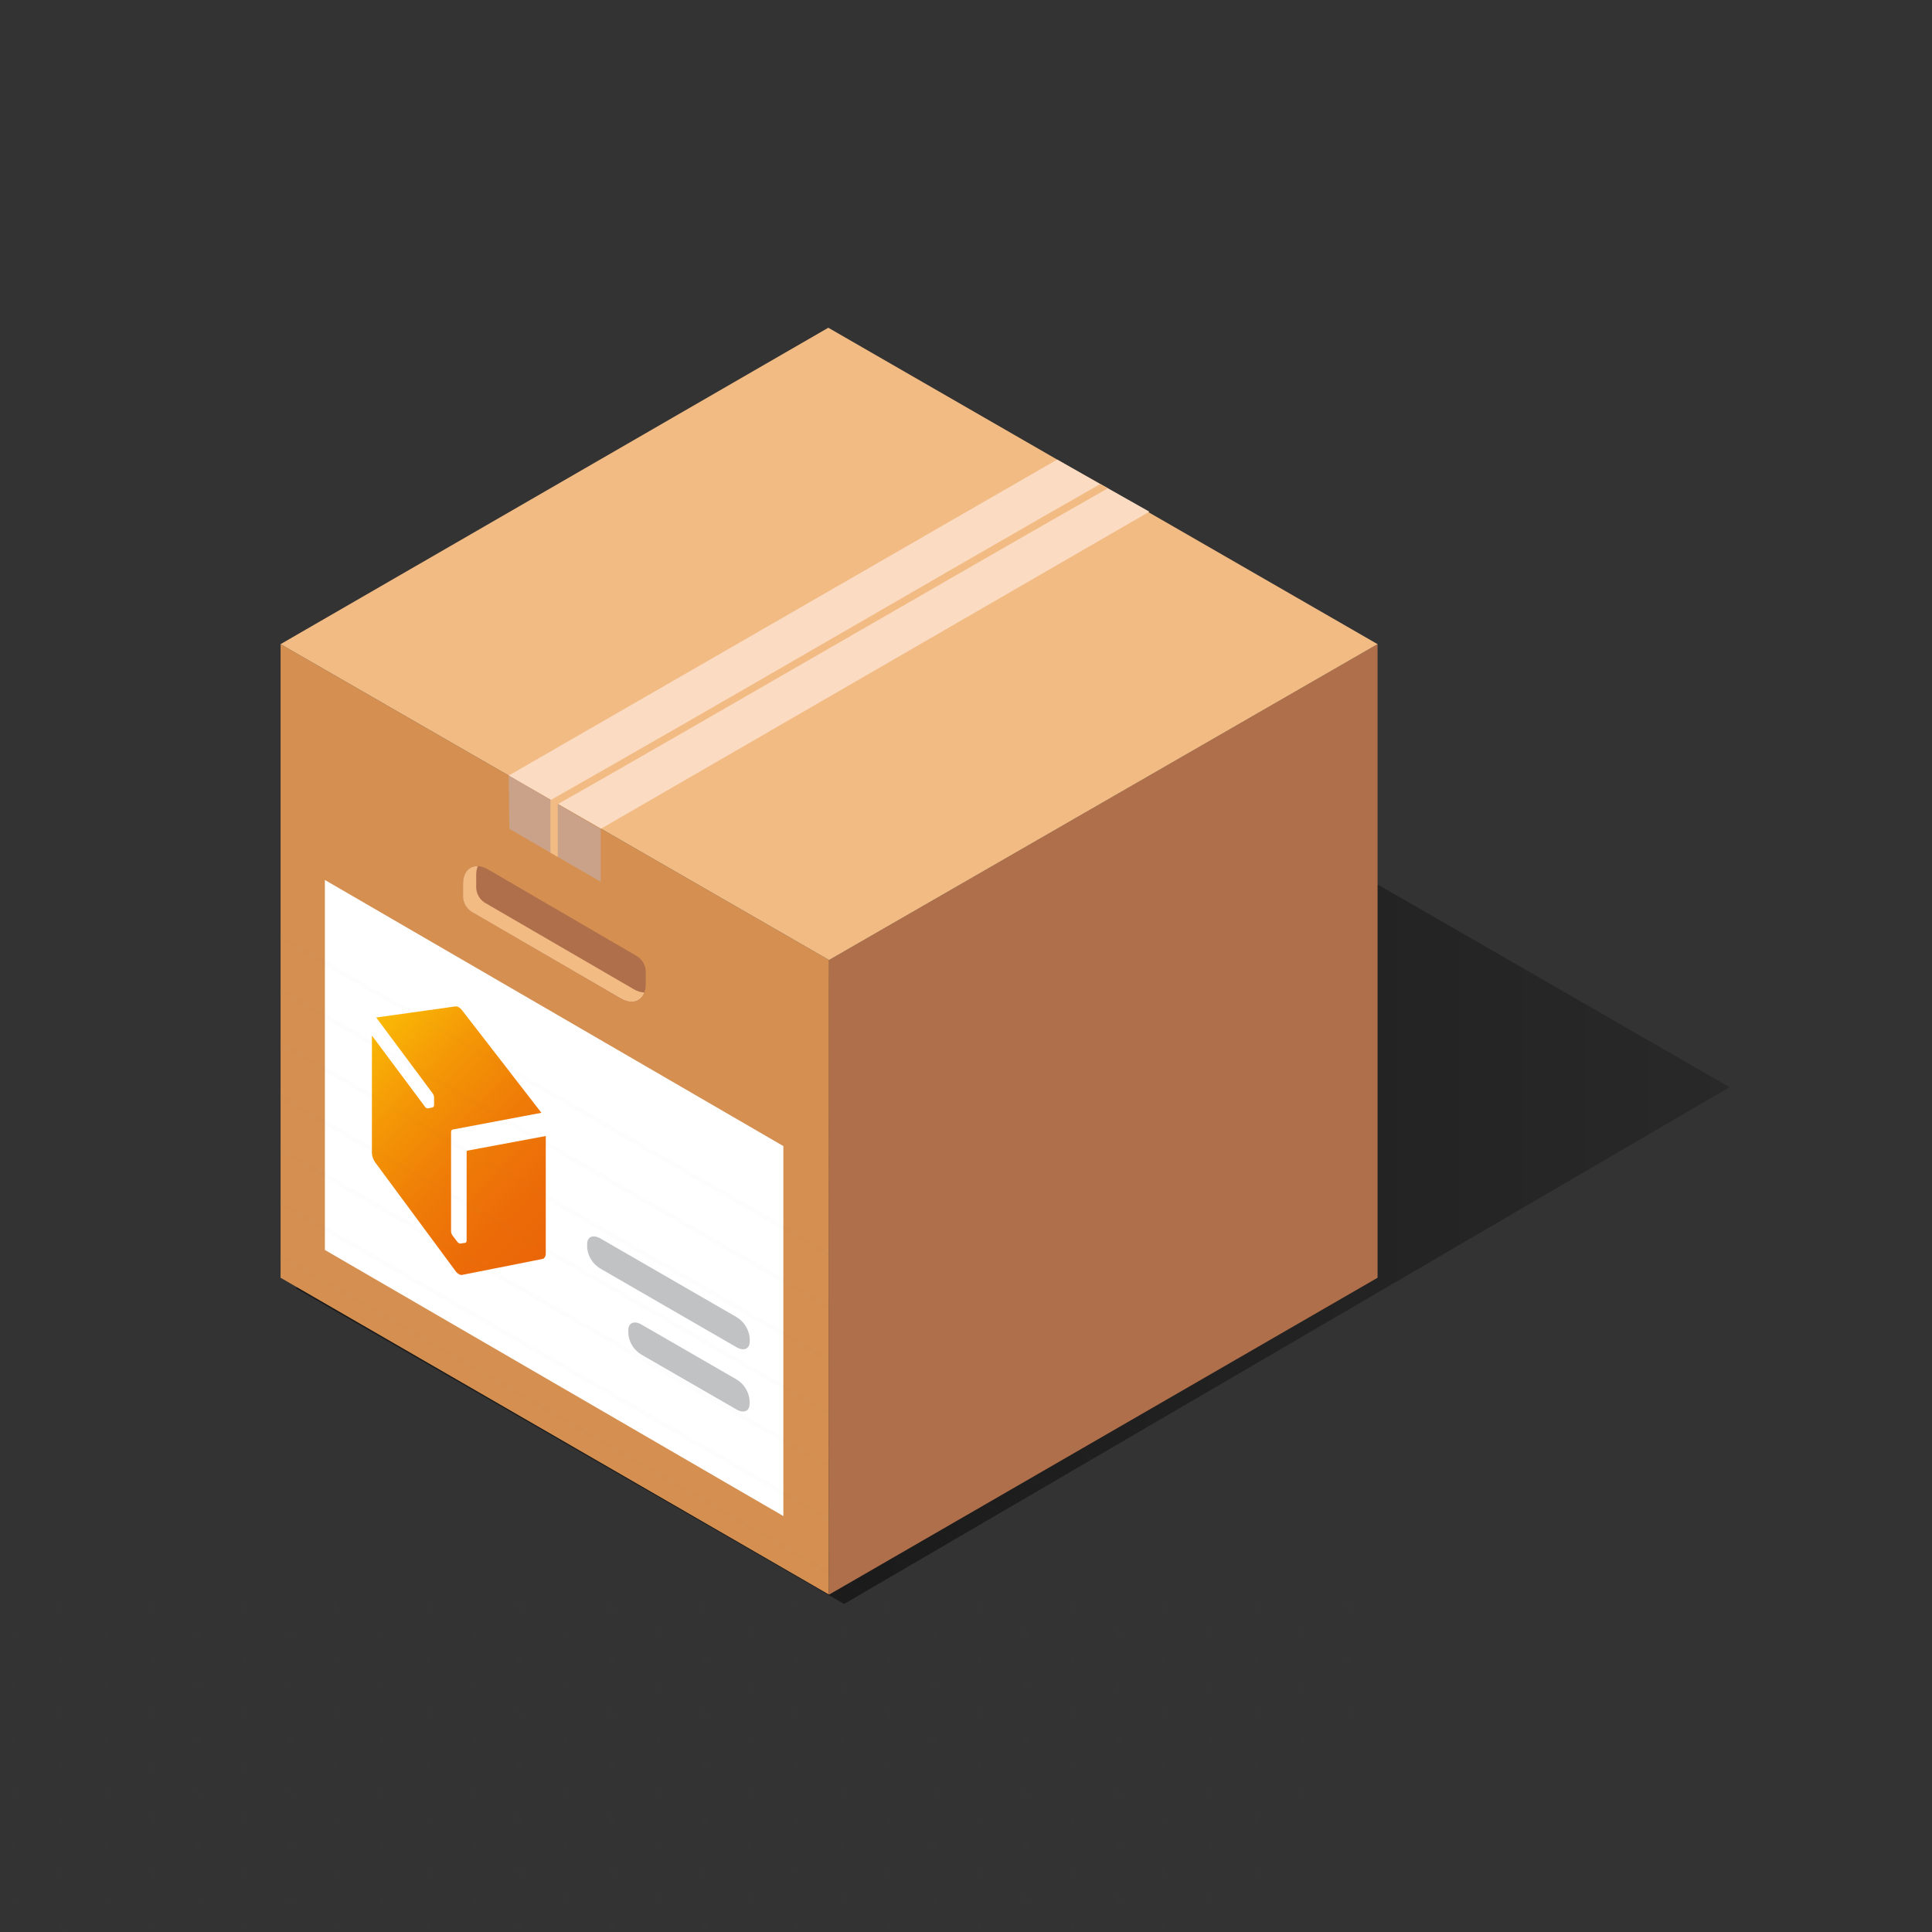 <svg width="44" height="44" viewBox="0 0 44 44" fill="none" xmlns="http://www.w3.org/2000/svg">
<rect x="0" y="0" width="44" height="44" fill="#333333" stroke="none"/>
<g clip-path="url(#clip0_11555_22788)">
<path d="M6.732 29.335L26.881 17.554L39.39 24.76L19.224 36.529L6.732 29.335Z" fill="url(#paint0_linear_11555_22788)"/>
<path d="M6.39 14.67L18.881 21.864L18.879 36.315L6.39 29.1V14.67Z" fill="#D59051"/>
<path d="M31.373 14.67L18.881 21.864L18.884 36.315L31.373 29.1V14.67Z" fill="#AF6F4B"/>
<path d="M6.39 14.67L18.864 7.464L31.373 14.67L18.881 21.864L6.39 14.67Z" fill="#F2BB84"/>
<path d="M7.399 28.467L17.84 34.527V26.101L7.399 20.041V28.467Z" fill="white"/>
<path d="M9.68 25.207C9.687 25.218 9.697 25.227 9.708 25.234C9.72 25.24 9.733 25.243 9.746 25.243L9.852 25.221C9.857 25.22 9.862 25.217 9.866 25.214C9.87 25.211 9.873 25.207 9.875 25.203C9.882 25.191 9.886 25.178 9.886 25.164V25.001C9.886 24.966 9.875 24.932 9.856 24.904L8.568 23.173L10.375 22.92C10.401 22.919 10.427 22.926 10.448 22.94C10.476 22.956 10.501 22.978 10.52 23.004L12.33 25.343L10.306 25.725C10.287 25.725 10.273 25.752 10.273 25.781V28.045C10.275 28.079 10.287 28.112 10.307 28.139L10.416 28.282C10.425 28.293 10.436 28.303 10.449 28.311C10.459 28.318 10.471 28.322 10.483 28.321L10.593 28.305C10.612 28.305 10.627 28.278 10.627 28.25V26.234C10.627 26.22 10.636 26.206 10.645 26.205L12.43 25.872V28.549C12.43 28.608 12.397 28.664 12.359 28.671L10.521 29.036C10.496 29.038 10.471 29.032 10.45 29.017C10.422 29.002 10.398 28.98 10.379 28.953L8.541 26.467C8.499 26.407 8.475 26.336 8.47 26.262V23.584L9.68 25.207Z" fill="url(#paint1_linear_11555_22788)"/>
<path d="M13.671 28.89L16.775 30.683C16.94 30.777 17.074 30.721 17.074 30.556V30.468C17.064 30.371 17.032 30.279 16.98 30.197C16.929 30.115 16.858 30.046 16.775 29.996L13.671 28.204C13.506 28.109 13.372 28.166 13.372 28.33V28.418C13.382 28.515 13.413 28.608 13.465 28.69C13.517 28.772 13.587 28.84 13.671 28.89Z" fill="#C1C2C4"/>
<path d="M14.608 30.851L16.773 32.1C16.937 32.196 17.071 32.139 17.071 31.974V31.886C17.062 31.789 17.03 31.697 16.978 31.615C16.926 31.533 16.856 31.464 16.773 31.415L14.608 30.165C14.443 30.07 14.31 30.127 14.31 30.291V30.379C14.319 30.476 14.35 30.569 14.402 30.651C14.454 30.733 14.525 30.801 14.608 30.851Z" fill="#C1C2C4"/>
<path d="M10.736 20.762L14.13 22.739C14.447 22.923 14.707 22.774 14.707 22.408V22.113C14.703 22.047 14.683 21.983 14.65 21.925C14.617 21.868 14.572 21.819 14.517 21.782L11.121 19.804C10.805 19.619 10.546 19.768 10.546 20.135V20.431C10.55 20.497 10.569 20.561 10.601 20.619C10.635 20.676 10.681 20.725 10.736 20.762Z" fill="#AF6F4B"/>
<path d="M10.88 19.727C10.856 19.791 10.844 19.859 10.845 19.927V20.224C10.849 20.29 10.868 20.355 10.901 20.412C10.934 20.469 10.98 20.518 11.035 20.555L14.432 22.528C14.505 22.573 14.588 22.599 14.674 22.605C14.594 22.817 14.383 22.881 14.133 22.736L10.736 20.762C10.681 20.725 10.634 20.676 10.601 20.619C10.569 20.561 10.549 20.497 10.546 20.431V20.135C10.546 19.869 10.683 19.719 10.88 19.727Z" fill="#F2BB84"/>
<path d="M11.586 17.663L24.076 10.467L26.176 11.653L13.687 18.873L11.586 17.663Z" fill="#FBDCC3"/>
<path d="M13.68 20.082L11.6 18.875L11.586 17.663L13.68 18.885L13.68 20.082Z" fill="#CAA289"/>
<path d="M12.536 19.419L12.703 19.519V18.315C14.199 17.468 16.595 16.085 18.915 14.747C21.256 13.397 23.742 11.965 25.233 11.12L25.057 11.024C23.569 11.87 21.174 13.253 18.832 14.608C16.49 15.963 14.069 17.354 12.579 18.199L12.536 18.223V19.419Z" fill="#F2BB84"/>
<g opacity="0.23">
<g opacity="0.23">
<path opacity="0.23" d="M28.612 36.515V100.221" stroke="#595959" stroke-width="0.1" stroke-miterlimit="10"/>
<path opacity="0.23" d="M24.421 36.515V100.221" stroke="#595959" stroke-width="0.1" stroke-miterlimit="10"/>
<path opacity="0.23" d="M22.326 36.515V100.221" stroke="#595959" stroke-width="0.1" stroke-miterlimit="10"/>
<path opacity="0.23" d="M25.469 36.515V100.221" stroke="#595959" stroke-width="0.1" stroke-miterlimit="10"/>
<path opacity="0.23" d="M29.66 36.515V100.221" stroke="#595959" stroke-width="0.1" stroke-miterlimit="10"/>
<path opacity="0.23" d="M26.517 36.515V100.221" stroke="#595959" stroke-width="0.1" stroke-miterlimit="10"/>
<path opacity="0.23" d="M30.709 36.515V100.221" stroke="#595959" stroke-width="0.1" stroke-miterlimit="10"/>
<path opacity="0.23" d="M27.564 36.515V100.221" stroke="#595959" stroke-width="0.1" stroke-miterlimit="10"/>
<path opacity="0.23" d="M23.374 36.515V100.221" stroke="#595959" stroke-width="0.1" stroke-miterlimit="10"/>
<path opacity="0.23" d="M21.278 36.515V100.221" stroke="#595959" stroke-width="0.1" stroke-miterlimit="10"/>
<path opacity="0.23" d="M20.23 36.515V100.221" stroke="#595959" stroke-width="0.1" stroke-miterlimit="10"/>
<path opacity="0.23" d="M19.182 36.515V100.221" stroke="#595959" stroke-width="0.1" stroke-miterlimit="10"/>
<path opacity="0.23" d="M18.134 36.515V100.221" stroke="#595959" stroke-width="0.1" stroke-miterlimit="10"/>
<path opacity="0.23" d="M17.086 36.515V100.221" stroke="#595959" stroke-width="0.1" stroke-miterlimit="10"/>
<path opacity="0.23" d="M16.039 36.515V100.221" stroke="#595959" stroke-width="0.1" stroke-miterlimit="10"/>
<path opacity="0.23" d="M14.991 36.515V100.221" stroke="#595959" stroke-width="0.1" stroke-miterlimit="10"/>
<path opacity="0.23" d="M13.943 36.515V100.221" stroke="#595959" stroke-width="0.1" stroke-miterlimit="10"/>
<path opacity="0.23" d="M12.895 36.515V100.221" stroke="#595959" stroke-width="0.1" stroke-miterlimit="10"/>
<path opacity="0.23" d="M11.847 36.515V100.221" stroke="#595959" stroke-width="0.1" stroke-miterlimit="10"/>
<path opacity="0.23" d="M10.799 36.515V100.221" stroke="#595959" stroke-width="0.1" stroke-miterlimit="10"/>
<path opacity="0.23" d="M9.751 36.515V100.221" stroke="#595959" stroke-width="0.1" stroke-miterlimit="10"/>
<path opacity="0.23" d="M8.703 36.515V100.221" stroke="#595959" stroke-width="0.1" stroke-miterlimit="10"/>
<path opacity="0.23" d="M7.656 36.515V100.221" stroke="#595959" stroke-width="0.1" stroke-miterlimit="10"/>
<path opacity="0.23" d="M6.608 36.515V100.221" stroke="#595959" stroke-width="0.1" stroke-miterlimit="10"/>
<path opacity="0.23" d="M5.56 36.515V100.221" stroke="#595959" stroke-width="0.1" stroke-miterlimit="10"/>
<path opacity="0.23" d="M4.513 36.515V100.221" stroke="#595959" stroke-width="0.1" stroke-miterlimit="10"/>
<path opacity="0.23" d="M1.368 36.515V100.221" stroke="#595959" stroke-width="0.1" stroke-miterlimit="10"/>
<path opacity="0.23" d="M2.417 36.515V100.221" stroke="#595959" stroke-width="0.1" stroke-miterlimit="10"/>
<path opacity="0.23" d="M3.465 36.515V100.221" stroke="#595959" stroke-width="0.1" stroke-miterlimit="10"/>
<path opacity="0.23" d="M0.321 36.515V100.221" stroke="#595959" stroke-width="0.1" stroke-miterlimit="10"/>
<path opacity="0.23" d="M-45.278 43.544L9.894 75.397" stroke="#595959" stroke-width="0.1" stroke-miterlimit="10"/>
<path opacity="0.23" d="M-44.754 42.637L10.418 74.49" stroke="#595959" stroke-width="0.1" stroke-miterlimit="10"/>
<path opacity="0.23" d="M-44.231 41.728L10.941 73.582" stroke="#595959" stroke-width="0.1" stroke-miterlimit="10"/>
<path opacity="0.23" d="M-43.706 40.821L11.466 72.675" stroke="#595959" stroke-width="0.1" stroke-miterlimit="10"/>
<path opacity="0.23" d="M-43.182 39.914L11.989 71.767" stroke="#595959" stroke-width="0.1" stroke-miterlimit="10"/>
<path opacity="0.23" d="M-42.659 39.007L12.514 70.86" stroke="#595959" stroke-width="0.1" stroke-miterlimit="10"/>
<path opacity="0.23" d="M-42.134 38.099L13.037 69.952" stroke="#595959" stroke-width="0.1" stroke-miterlimit="10"/>
<path opacity="0.23" d="M-41.611 37.191L13.561 69.045" stroke="#595959" stroke-width="0.1" stroke-miterlimit="10"/>
<path opacity="0.23" d="M-41.087 36.284L14.085 68.138" stroke="#595959" stroke-width="0.1" stroke-miterlimit="10"/>
<path opacity="0.23" d="M-40.563 35.377L14.609 67.23" stroke="#595959" stroke-width="0.1" stroke-miterlimit="10"/>
<path opacity="0.23" d="M-40.039 34.47L15.133 66.323" stroke="#595959" stroke-width="0.1" stroke-miterlimit="10"/>
<path opacity="0.23" d="M-39.515 33.562L15.657 65.415" stroke="#595959" stroke-width="0.1" stroke-miterlimit="10"/>
<path opacity="0.23" d="M-38.991 32.654L16.18 64.508" stroke="#595959" stroke-width="0.1" stroke-miterlimit="10"/>
<path opacity="0.23" d="M-38.467 31.747L16.704 63.6" stroke="#595959" stroke-width="0.1" stroke-miterlimit="10"/>
<path opacity="0.23" d="M-37.943 30.84L17.229 62.693" stroke="#595959" stroke-width="0.1" stroke-miterlimit="10"/>
<path opacity="0.23" d="M-37.419 29.933L17.752 61.786" stroke="#595959" stroke-width="0.1" stroke-miterlimit="10"/>
<path opacity="0.23" d="M-36.896 29.024L18.277 60.879" stroke="#595959" stroke-width="0.1" stroke-miterlimit="10"/>
<path opacity="0.23" d="M-36.371 28.117L18.8 59.971" stroke="#595959" stroke-width="0.1" stroke-miterlimit="10"/>
<path opacity="0.23" d="M-34.8 25.395L20.372 57.249" stroke="#595959" stroke-width="0.1" stroke-miterlimit="10"/>
<path opacity="0.23" d="M-32.704 21.766L22.467 53.619" stroke="#595959" stroke-width="0.1" stroke-miterlimit="10"/>
<path opacity="0.23" d="M-31.656 19.95L23.515 51.804" stroke="#595959" stroke-width="0.1" stroke-miterlimit="10"/>
<path opacity="0.23" d="M-33.228 22.673L21.944 54.526" stroke="#595959" stroke-width="0.1" stroke-miterlimit="10"/>
<path opacity="0.23" d="M-35.324 26.303L19.848 58.156" stroke="#595959" stroke-width="0.1" stroke-miterlimit="10"/>
<path opacity="0.23" d="M-33.751 23.58L21.42 55.433" stroke="#595959" stroke-width="0.1" stroke-miterlimit="10"/>
<path opacity="0.23" d="M-35.848 27.21L19.324 59.063" stroke="#595959" stroke-width="0.1" stroke-miterlimit="10"/>
<path opacity="0.23" d="M-34.276 24.487L20.896 56.342" stroke="#595959" stroke-width="0.1" stroke-miterlimit="10"/>
<path opacity="0.23" d="M-32.18 20.858L22.992 52.712" stroke="#595959" stroke-width="0.1" stroke-miterlimit="10"/>
<path opacity="0.23" d="M-31.133 19.043L24.04 50.896" stroke="#595959" stroke-width="0.1" stroke-miterlimit="10"/>
<path opacity="0.23" d="M-30.608 18.136L24.564 49.989" stroke="#595959" stroke-width="0.1" stroke-miterlimit="10"/>
<path opacity="0.23" d="M-30.085 17.227L25.087 49.081" stroke="#595959" stroke-width="0.1" stroke-miterlimit="10"/>
<path opacity="0.23" d="M-29.561 16.32L25.612 48.174" stroke="#595959" stroke-width="0.1" stroke-miterlimit="10"/>
<path opacity="0.23" d="M-29.037 15.412L26.135 47.266" stroke="#595959" stroke-width="0.1" stroke-miterlimit="10"/>
<path opacity="0.23" d="M-28.513 14.505L26.659 46.358" stroke="#595959" stroke-width="0.1" stroke-miterlimit="10"/>
<path opacity="0.23" d="M-27.988 13.598L27.183 45.451" stroke="#595959" stroke-width="0.1" stroke-miterlimit="10"/>
<path opacity="0.23" d="M-27.465 12.69L27.707 44.544" stroke="#595959" stroke-width="0.1" stroke-miterlimit="10"/>
<path opacity="0.23" d="M-26.941 11.783L28.23 43.637" stroke="#595959" stroke-width="0.1" stroke-miterlimit="10"/>
<path opacity="0.23" d="M-26.417 10.875L28.755 42.729" stroke="#595959" stroke-width="0.1" stroke-miterlimit="10"/>
<path opacity="0.23" d="M-25.893 9.968L29.279 41.821" stroke="#595959" stroke-width="0.1" stroke-miterlimit="10"/>
<path opacity="0.23" d="M-25.369 9.061L29.802 40.914" stroke="#595959" stroke-width="0.1" stroke-miterlimit="10"/>
<path opacity="0.23" d="M-24.845 8.153L30.326 40.007" stroke="#595959" stroke-width="0.1" stroke-miterlimit="10"/>
<path opacity="0.23" d="M-24.321 7.246L30.85 39.099" stroke="#595959" stroke-width="0.1" stroke-miterlimit="10"/>
<path opacity="0.23" d="M-23.798 6.339L31.375 38.192" stroke="#595959" stroke-width="0.1" stroke-miterlimit="10"/>
<path opacity="0.23" d="M-23.273 5.431L31.898 37.284" stroke="#595959" stroke-width="0.1" stroke-miterlimit="10"/>
<path opacity="0.23" d="M-22.75 4.523L32.422 36.377" stroke="#595959" stroke-width="0.1" stroke-miterlimit="10"/>
</g>
</g>
</g>
<defs>
<linearGradient id="paint0_linear_11555_22788" x1="39.39" y1="27.041" x2="6.732" y2="27.041" gradientUnits="userSpaceOnUse">
<stop stop-opacity="0.2"/>
<stop offset="0.67" stop-opacity="0.5"/>
</linearGradient>
<linearGradient id="paint1_linear_11555_22788" x1="12.53" y1="28.386" x2="7.896" y2="23.891" gradientUnits="userSpaceOnUse">
<stop stop-color="#EB6608"/>
<stop offset="0.19" stop-color="#EC6C08"/>
<stop offset="0.44" stop-color="#EF7C07"/>
<stop offset="0.72" stop-color="#F49706"/>
<stop offset="1" stop-color="#FABA05"/>
</linearGradient>
<clipPath id="clip0_11555_22788">
<rect width="44" height="44" fill="white" transform="matrix(-1 0 0 1 44 0)"/>
</clipPath>
</defs>
</svg>

